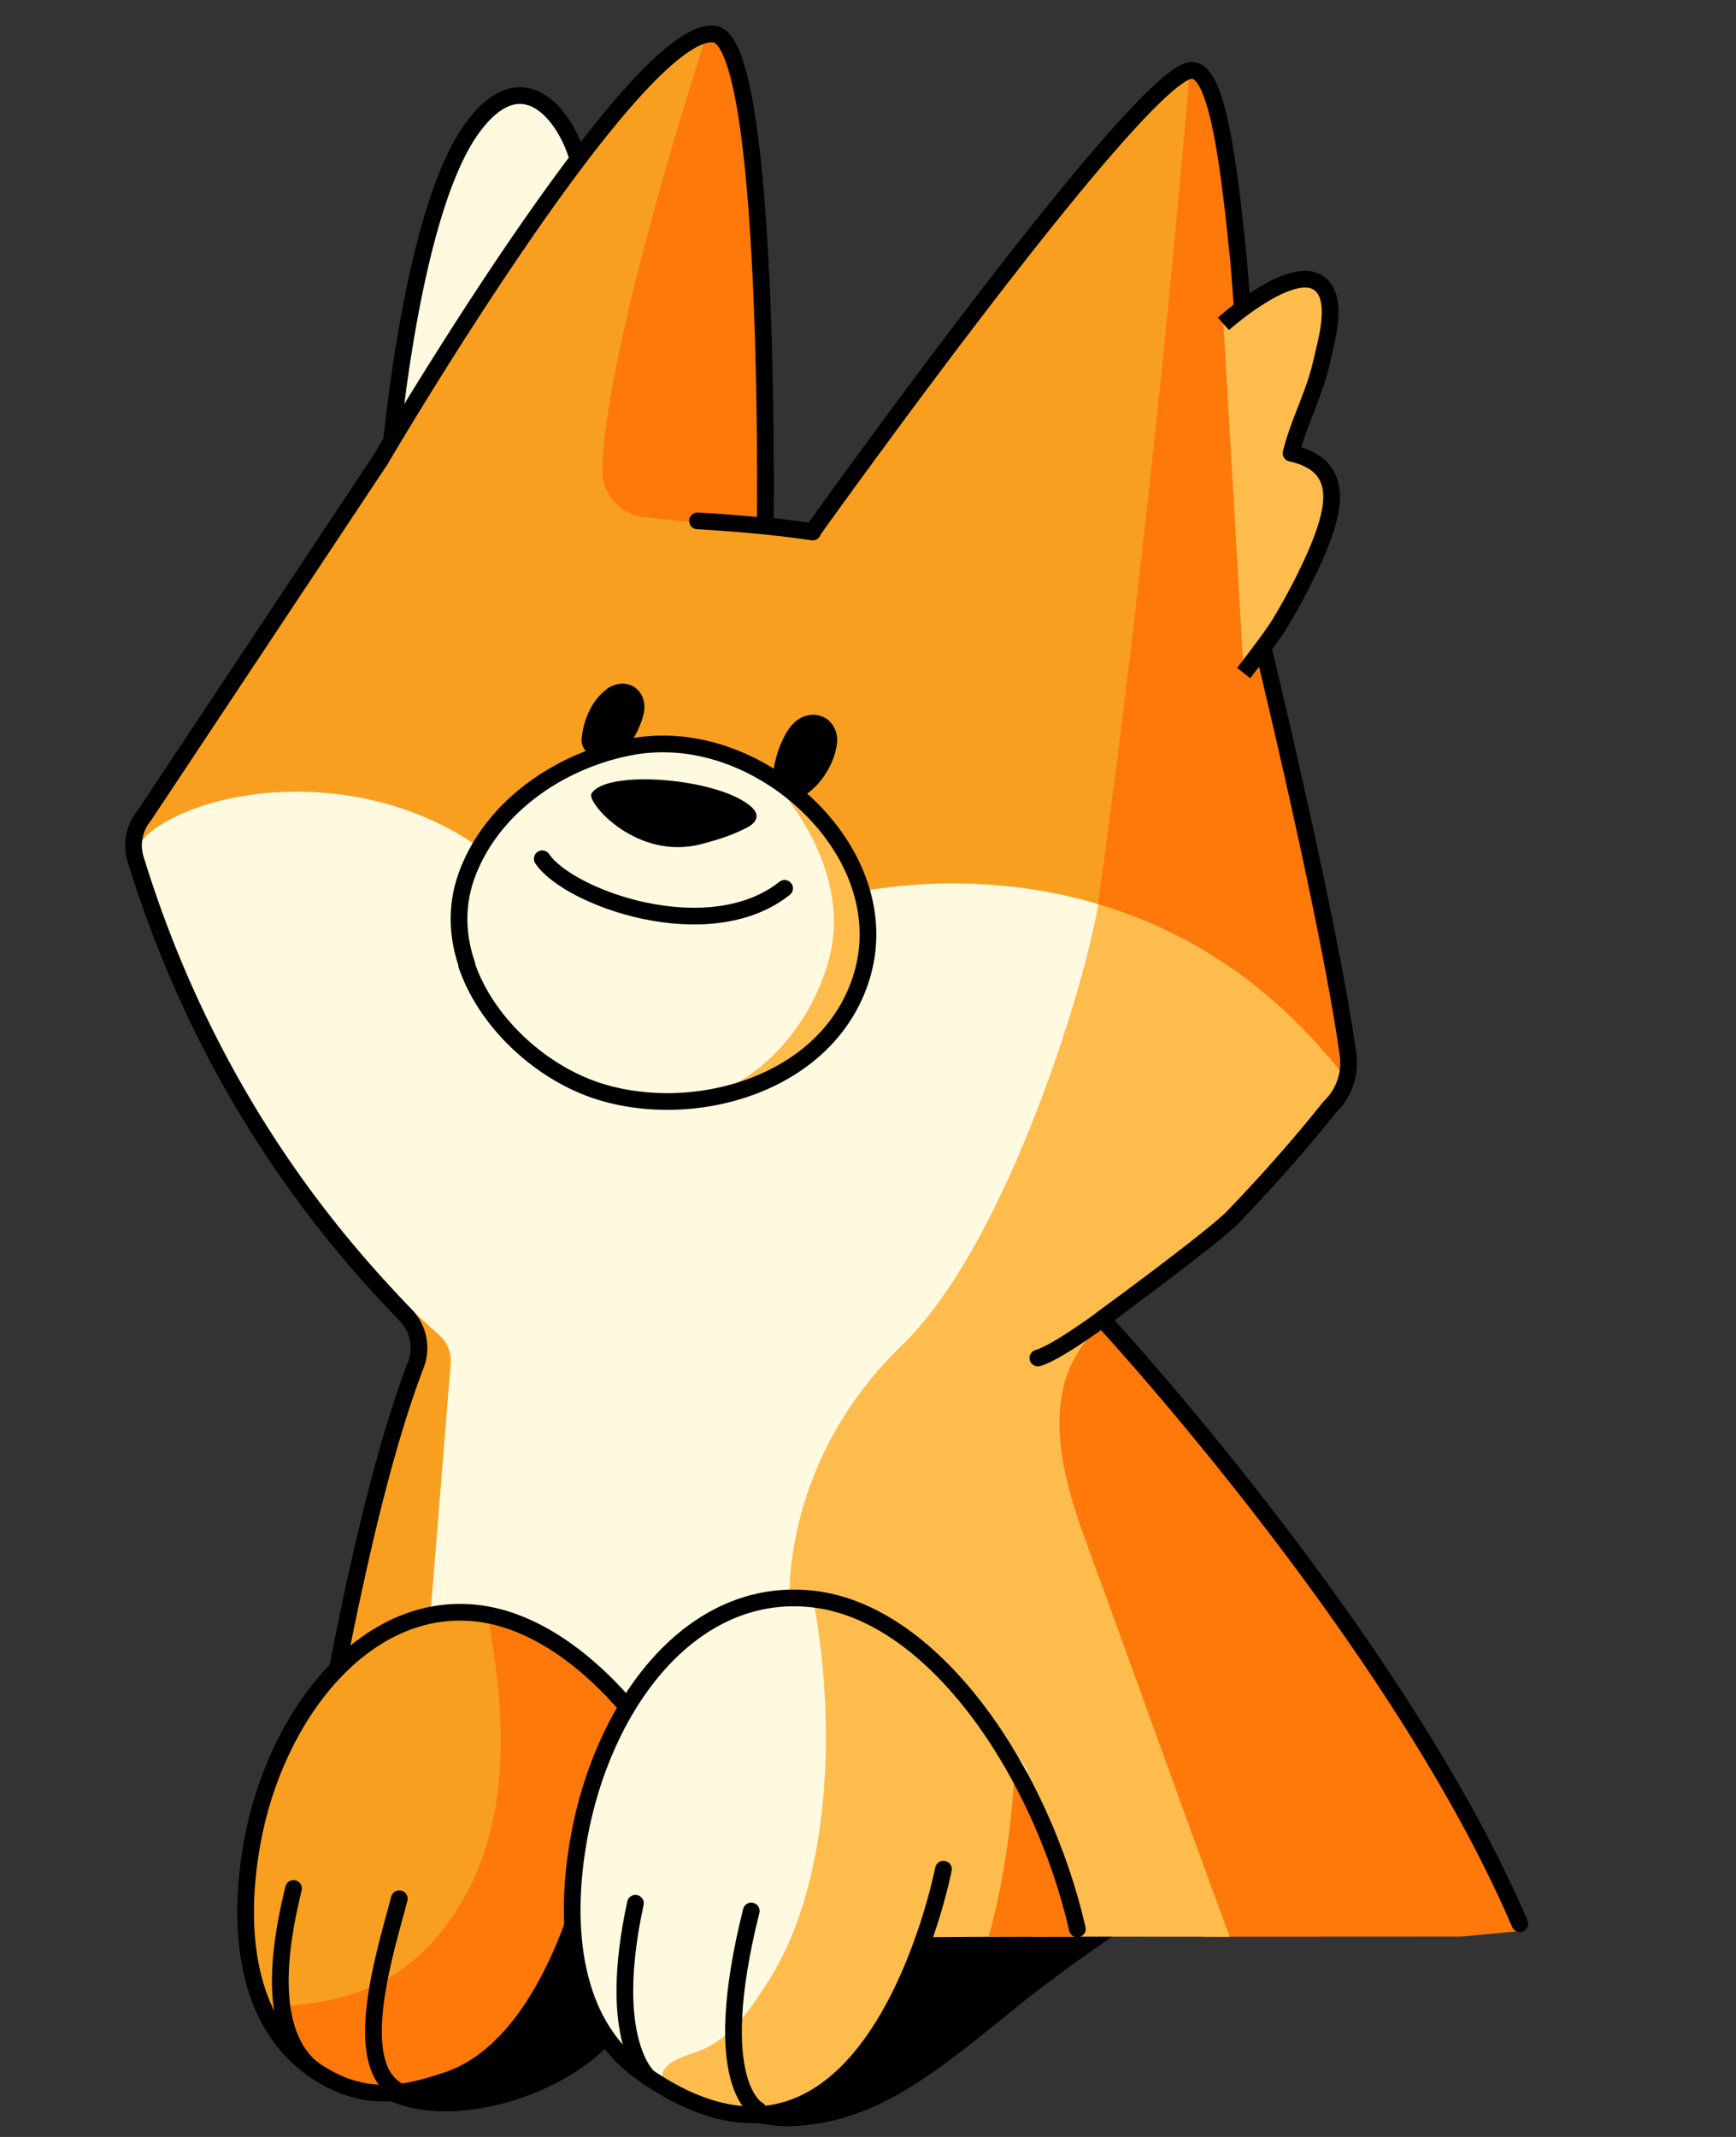 <!-- This Source Code Form is subject to the terms of the Mozilla Public
   - License, v. 2.0. If a copy of the MPL was not distributed with this
   - file, You can obtain one at http://mozilla.org/MPL/2.0/. -->
<svg xmlns="http://www.w3.org/2000/svg" width="52" height="64" fill="none" viewBox="0 0 52 64">
  <rect x="0" y="0" width="52" height="64" fill="#333333" stroke="none"/>
  <g clip-path="url(#a)">
    <path fill="context-fill" d="M10.868 62.356c1.753 1.83 6.245.545 7.717-1.535 1.203 1.782 2.834 2.744 4.931 2.86 2.5-.02 4.247-1.377 6.762-3.431 2.514-2.055 5.947-4.148 5.947-4.148s-10.039-.394-14.29.367c-1.67.298-3.9 0-5.736.895-2.146 1.04-3.804 2.453-5.389 4.571l.058.421Z"/>
    <path fill="#FEF9DF" d="M11.629 14.26s.587-7.771 2.513-10.42c1.685-2.32 3.063.068 3.236 1.233"/>
    <path stroke="context-stroke" stroke-linecap="round" stroke-linejoin="round" stroke-width=".5" d="M11.629 14.26s.587-7.771 2.513-10.42c1.685-2.32 3.063.068 3.236 1.233"/>
    <path fill="#FE780A" d="m34.24 37.977-4.43 3.757 6.198 16.27L43.773 58l1.724-.162c-2.696-7.378-9.59-15.62-12.114-18.096-.26-.25.992-1.63.857-1.765Z"/>
    <path fill="#FEF9DF" d="M4.09 25.372s2.82-4.371 11.17.164l12.24.029 7.713 1.618 5.152 4.998-10.43 10.544 6.886 15.253H11.235l1.868-17.555S5.438 32.661 4.09 25.372Z"/>
    <path fill="#FEBC4D" d="m40.46 32.28-5.932-6.166-1.608-.11c.567.127-2.182 10.695-5.895 14.278-3.714 3.583-3.368 7.796-3.368 7.796s2.974 4.223 4.216 5.866c1.011 1.335 2.023 2.72 3.024 4.056l5.938.004c-1.454-3.93-2.866-7.913-4.31-11.842-.598-1.623-1.222-3.765-.384-5.398.683-1.317 1.638-1.511 2.678-2.558 1.95-1.2 3.763-4.061 5.505-5.81l.126-.124.01.01v-.001Z"/>
    <path fill="#F99F1F" d="m14.401 25.411 10.641 1.454s9.062-2.62 15.263 5.412c-.337-3.573-2.687-12.942-2.687-12.942l-.577-11.508c-.328-3.312-.732-5.777-1.406-5.835-1.435-.135-11.363 13.944-11.363 13.944l-1.454-.318S22.914 1.202 21.2 1.02C18.802.75 11.166 13.865 11.166 13.865L4.03 25.122c.02.068.04.135.068.202 1.28-1.637 6.462-2.648 10.304.087Z"/>
    <path fill="#FE780A" d="m37.61 19.325-.336-6.74-.434-6.54c-.144-1.203-.317-2.214-.52-2.927l-.674-1.126s-.976 12.23-2.755 25.08c2.523.76 5.124 2.23 7.512 5.33l-1.67-9.123a29.635 29.635 0 0 0-1.103-3.954h-.02ZM21.18 1s-3.042 9.254-3.138 13.067c-.02.684.48 1.281 1.155 1.406l3.87.414S23.023 1.854 21.18 1Z"/>
    <path fill="#F99F1F" d="m12.178 39.095.29 1.213L8.48 58.22l3.63-.202 1.389-17.17a1.029 1.029 0 0 0-.348-.866c-.405-.366-.963-.886-.963-.886h-.01Z"/>
    <path fill="context-stroke" d="M18.392 22.18s0-.076.01-.115l-.02.125c.02-.154.068-.308.126-.452l-.048.115c.055-.133.126-.259.212-.375l-.077.096c.058-.067.115-.144.183-.202l-.097.077s.058-.048.097-.058l-.116.048s.048-.019.068-.019l-.126.02h.049l-.126-.02s.03 0 .049.01l-.116-.049s.029.01.038.02l-.096-.077.029.03-.077-.098s.02.03.029.05l-.048-.117s.01.048.019.067l-.02-.125v.125l.02-.125c-.02.106-.058.202-.096.3l.048-.117a2.728 2.728 0 0 1-.318.54l.077-.097s-.038.048-.048.067c-.087.106-.145.203-.145.337 0 .116.049.26.145.337a.555.555 0 0 0 .337.145c.116 0 .26-.048.337-.145.173-.21.327-.423.433-.674.116-.27.24-.577.145-.876a.644.644 0 0 0-.772-.456c-.103.02-.2.06-.287.12-.23.167-.415.388-.54.644a2.34 2.34 0 0 0-.25.915c0 .116.058.26.144.337a.56.56 0 0 0 .337.145c.116 0 .25-.048.337-.145a.56.56 0 0 0 .145-.337l.01.01h-.001Zm5.72 1.08s0-.068.01-.097l-.02.125c.03-.22.087-.443.174-.645l-.048.116a1.81 1.81 0 0 1 .23-.424l-.076.096s.067-.077.106-.115l-.096.077.086-.058-.115.048s.048-.02.077-.02l-.126.02h.078l-.126-.02s.039 0 .058.02l-.115-.048s.038.02.048.03l-.097-.078.039.038-.077-.096s.02.03.029.048l-.048-.115s.019.048.019.077l-.02-.126v.126l.02-.126c-.02.135-.067.27-.116.405l.049-.116c-.062.143-.14.28-.232.405l.078-.096a1.705 1.705 0 0 1-.29.298.51.51 0 0 0-.144.337c0 .116.048.26.145.337.096.077.21.145.337.145a.51.51 0 0 0 .337-.145c.21-.173.385-.395.52-.636.144-.26.26-.577.27-.876a.778.778 0 0 0-.28-.616.725.725 0 0 0-.655-.116c-.346.097-.558.415-.703.732-.163.347-.25.694-.29 1.08a.451.451 0 0 0 .146.336c.09.088.21.14.337.144a.468.468 0 0 0 .337-.144.594.594 0 0 0 .144-.337v.01Z"/>
    <path fill="#FEF9DF" d="M13.98 28.907c.615 1.8 2.35 3.322 4.11 3.823 2.428.703 5.663 0 7.117-2.206 2.706-4.092-1.974-8.84-6.124-8.175-2.157.346-4.305 1.743-5.085 3.852-.337.915-.298 1.839 0 2.706h-.018Z"/>
    <path fill="context-stroke" d="M17.715 23.774c-.145.26 1.358 2.022 3.312 1.502.472-.125.934-.27 1.368-.5.26-.145.385-.357.115-.607-.972-.876-4.381-1.136-4.795-.395Z"/>
    <path stroke="context-stroke" stroke-linecap="round" stroke-linejoin="round" stroke-width=".5" d="M16.242 25.72c.79 1.174 4.988 2.686 7.26.885"/>
    <path fill="#FEBC4D" d="M23.098 23.34c.414.155 1.83 1.445 2.186 1.927.886 1.213.944 2.908.318 4.275-.626 1.368-1.849 2.398-3.226 2.986-.376.163-.77.288-1.175.279 1.81-.55 3.216-2.36 3.66-4.2.674-2.811-1.763-5.267-1.763-5.267Z"/>
    <path stroke="context-stroke" stroke-linejoin="round" stroke-width=".5" d="M13.98 28.907c.615 1.8 2.35 3.322 4.111 3.823 2.715.78 6.307-.202 7.52-2.947 1.474-3.313-1.502-6.798-4.728-7.405a5.445 5.445 0 0 0-1.81-.04c-2.157.348-4.304 1.744-5.084 3.853-.338.915-.299 1.84 0 2.706l-.01.01Z"/>
    <path stroke="context-stroke" stroke-linecap="round" stroke-linejoin="round" stroke-width=".5" d="M20.893 15.6c2.195.124 3.447.336 3.447.336"/>
    <path stroke="context-stroke" stroke-linecap="round" stroke-linejoin="round" stroke-width=".5" d="M8.796 57.978s1.503-11.488 3.66-17.102a1.41 1.41 0 0 0-.299-1.483c-1.723-1.8-5.806-6.192-8.098-13.674a1.395 1.395 0 0 1 .26-1.29l7.078-10.66s7.617-13 9.995-12.75c1.714.183 1.531 14.714 1.531 14.714l1.416.183S34.286 1.982 35.721 2.107c.674.058 1.03 2.186 1.358 5.5m.74 11.728s2.004 8.233 2.562 12.268a1.827 1.827 0 0 1-.558 1.56s-1.16 1.494-2.895 3.29c-.595.616-3.917 3.047-3.917 3.047s8.849 9.545 12.512 18.112M37.09 7.66s.36 4.184.707 11.647"/>
    <path fill="#F99F1F" d="M19.517 53.342s1.406 2.802 1.445 3.409h-2.437s.886-.741.992-3.41Z"/>
    <path fill="#F99F1F" d="m17.96 55.036-.54 2.003c-1.28 4.555-4.622 7.483-8.426 4.584C7.05 60.14 7.088 57.781 7.55 55.2c.683-3.823 3.226-7.28 6.74-6.885 3.515.395 6.173 4.94 6.173 4.94s-1.55 2.985-2.687 3.457"/>
    <path fill="#FE780A" d="M20.165 52.62c-.837-1.28-2.387-3.226-4.082-3.843a2.823 2.823 0 0 0-1.435-.154c.578 3.245.684 6.77-1.598 9.428-1.03 1.203-2.34 1.79-3.89 1.964-.935.106-.945.202-.608 1.117.155.424.578.366.848.732 1.483 1.993 4.256.857 5.69-.655.5-.53 2.379-3.592 2.303-3.6 1.646.143 3.59.644 5.228.423.145-.02-2.157-4.93-2.455-5.403v-.01l-.001.001Z"/>
    <path stroke="context-stroke" stroke-linecap="round" stroke-linejoin="round" stroke-width=".5" d="M21.706 56.693c-.905-3.65-4.054-7.993-7.415-8.378-3.36-.385-6.057 3.062-6.74 6.885-.463 2.581-.184 5.335 1.8 6.75 1.59 1.137 2.947.713 4.035.357 3.447-1.146 4.497-7.26 4.497-7.26"/>
    <path stroke="context-stroke" stroke-linecap="round" stroke-linejoin="round" stroke-width=".5" d="M9.36 61.96c-1.531-1.252-.847-4.237-.568-5.402m3.226 6.105c-1.637-.722-.414-4.4-.058-5.797"/>
    <path fill="#FEF9DF" d="M27.605 56.972c-1.338 4.738-4.438 8.108-8.406 5.094-2.022-1.54-2.35-4.333-1.868-7.02.713-3.977 3.35-7.578 7.02-7.155 3.669.424 6.423 5.143 6.423 5.143s-.048 3.63-1.223 4.12"/>
    <path fill="#FEBC4D" d="M29.907 52.07c-.837-1.28-2.388-3.225-4.083-3.84a2.823 2.823 0 0 0-1.434-.155c.327 1.848.433 3.755.28 5.633-.155 1.878-.608 4.015-1.696 5.69-.54.84-1.108 1.696-2.1 2.052-.356.125-1.26.366-.99.944.143.298.48.443.76.568.317.144.731.327 1.088.366.626.086 1.652-.02 2.191-.31a6.862 6.862 0 0 0 1.695-1.32c.491-.52.98-1.334 1.318-1.979.077-.154.48-1.7.48-1.7l4.73-.03s-1.94-5.447-2.239-5.919Z"/>
    <path fill="#FE780A" d="M30.39 52.94s1.78 3.843 1.761 5.064L29.615 58s.67-2.268.774-5.06Z"/>
    <path stroke="context-stroke" stroke-linecap="round" stroke-linejoin="round" stroke-width=".5" d="M28.26 55.98s-2.137 11.017-9.051 6.086c-2.06-1.464-2.35-4.333-1.868-7.02.712-3.977 3.35-7.578 7.02-7.155 3.669.424 6.852 5.256 7.91 9.879"/>
    <path stroke="context-stroke" stroke-linecap="round" stroke-linejoin="round" stroke-width=".5" d="M19.42 62.21s-1.28-1.087-.386-5.209m3.68 6.192s-1.521-.722-.211-5.961"/>
    <path fill="#FEBC4D" d="M36.647 9.699s2.483-2.228 3.09-.931c.26.565-.026 1.521-.157 2.095-.207.93-.683 1.796-.908 2.71 1.654.366 1.316 1.688.745 3.026a18.386 18.386 0 0 1-1.084 2.078c-.25.416-1.081 1.48-1.081 1.48"/>
    <path stroke="context-stroke" stroke-linejoin="round" stroke-width=".5" d="M36.647 9.699s2.483-2.228 3.09-.931c.26.565-.026 1.521-.157 2.095-.207.93-.683 1.796-.908 2.71 1.654.366 1.316 1.688.745 3.026a18.386 18.386 0 0 1-1.084 2.078c-.25.416-1.081 1.48-1.081 1.48"/>
    <path stroke="context-stroke" stroke-linecap="round" stroke-width=".5" d="M31.088 40.672c.656-.185 2.377-1.504 2.377-1.504"/>
  </g>
  <defs>
    <clipPath id="a">
      <path fill="#fff" d="M0 0h52v64H0z"/>
    </clipPath>
  </defs>
</svg>
